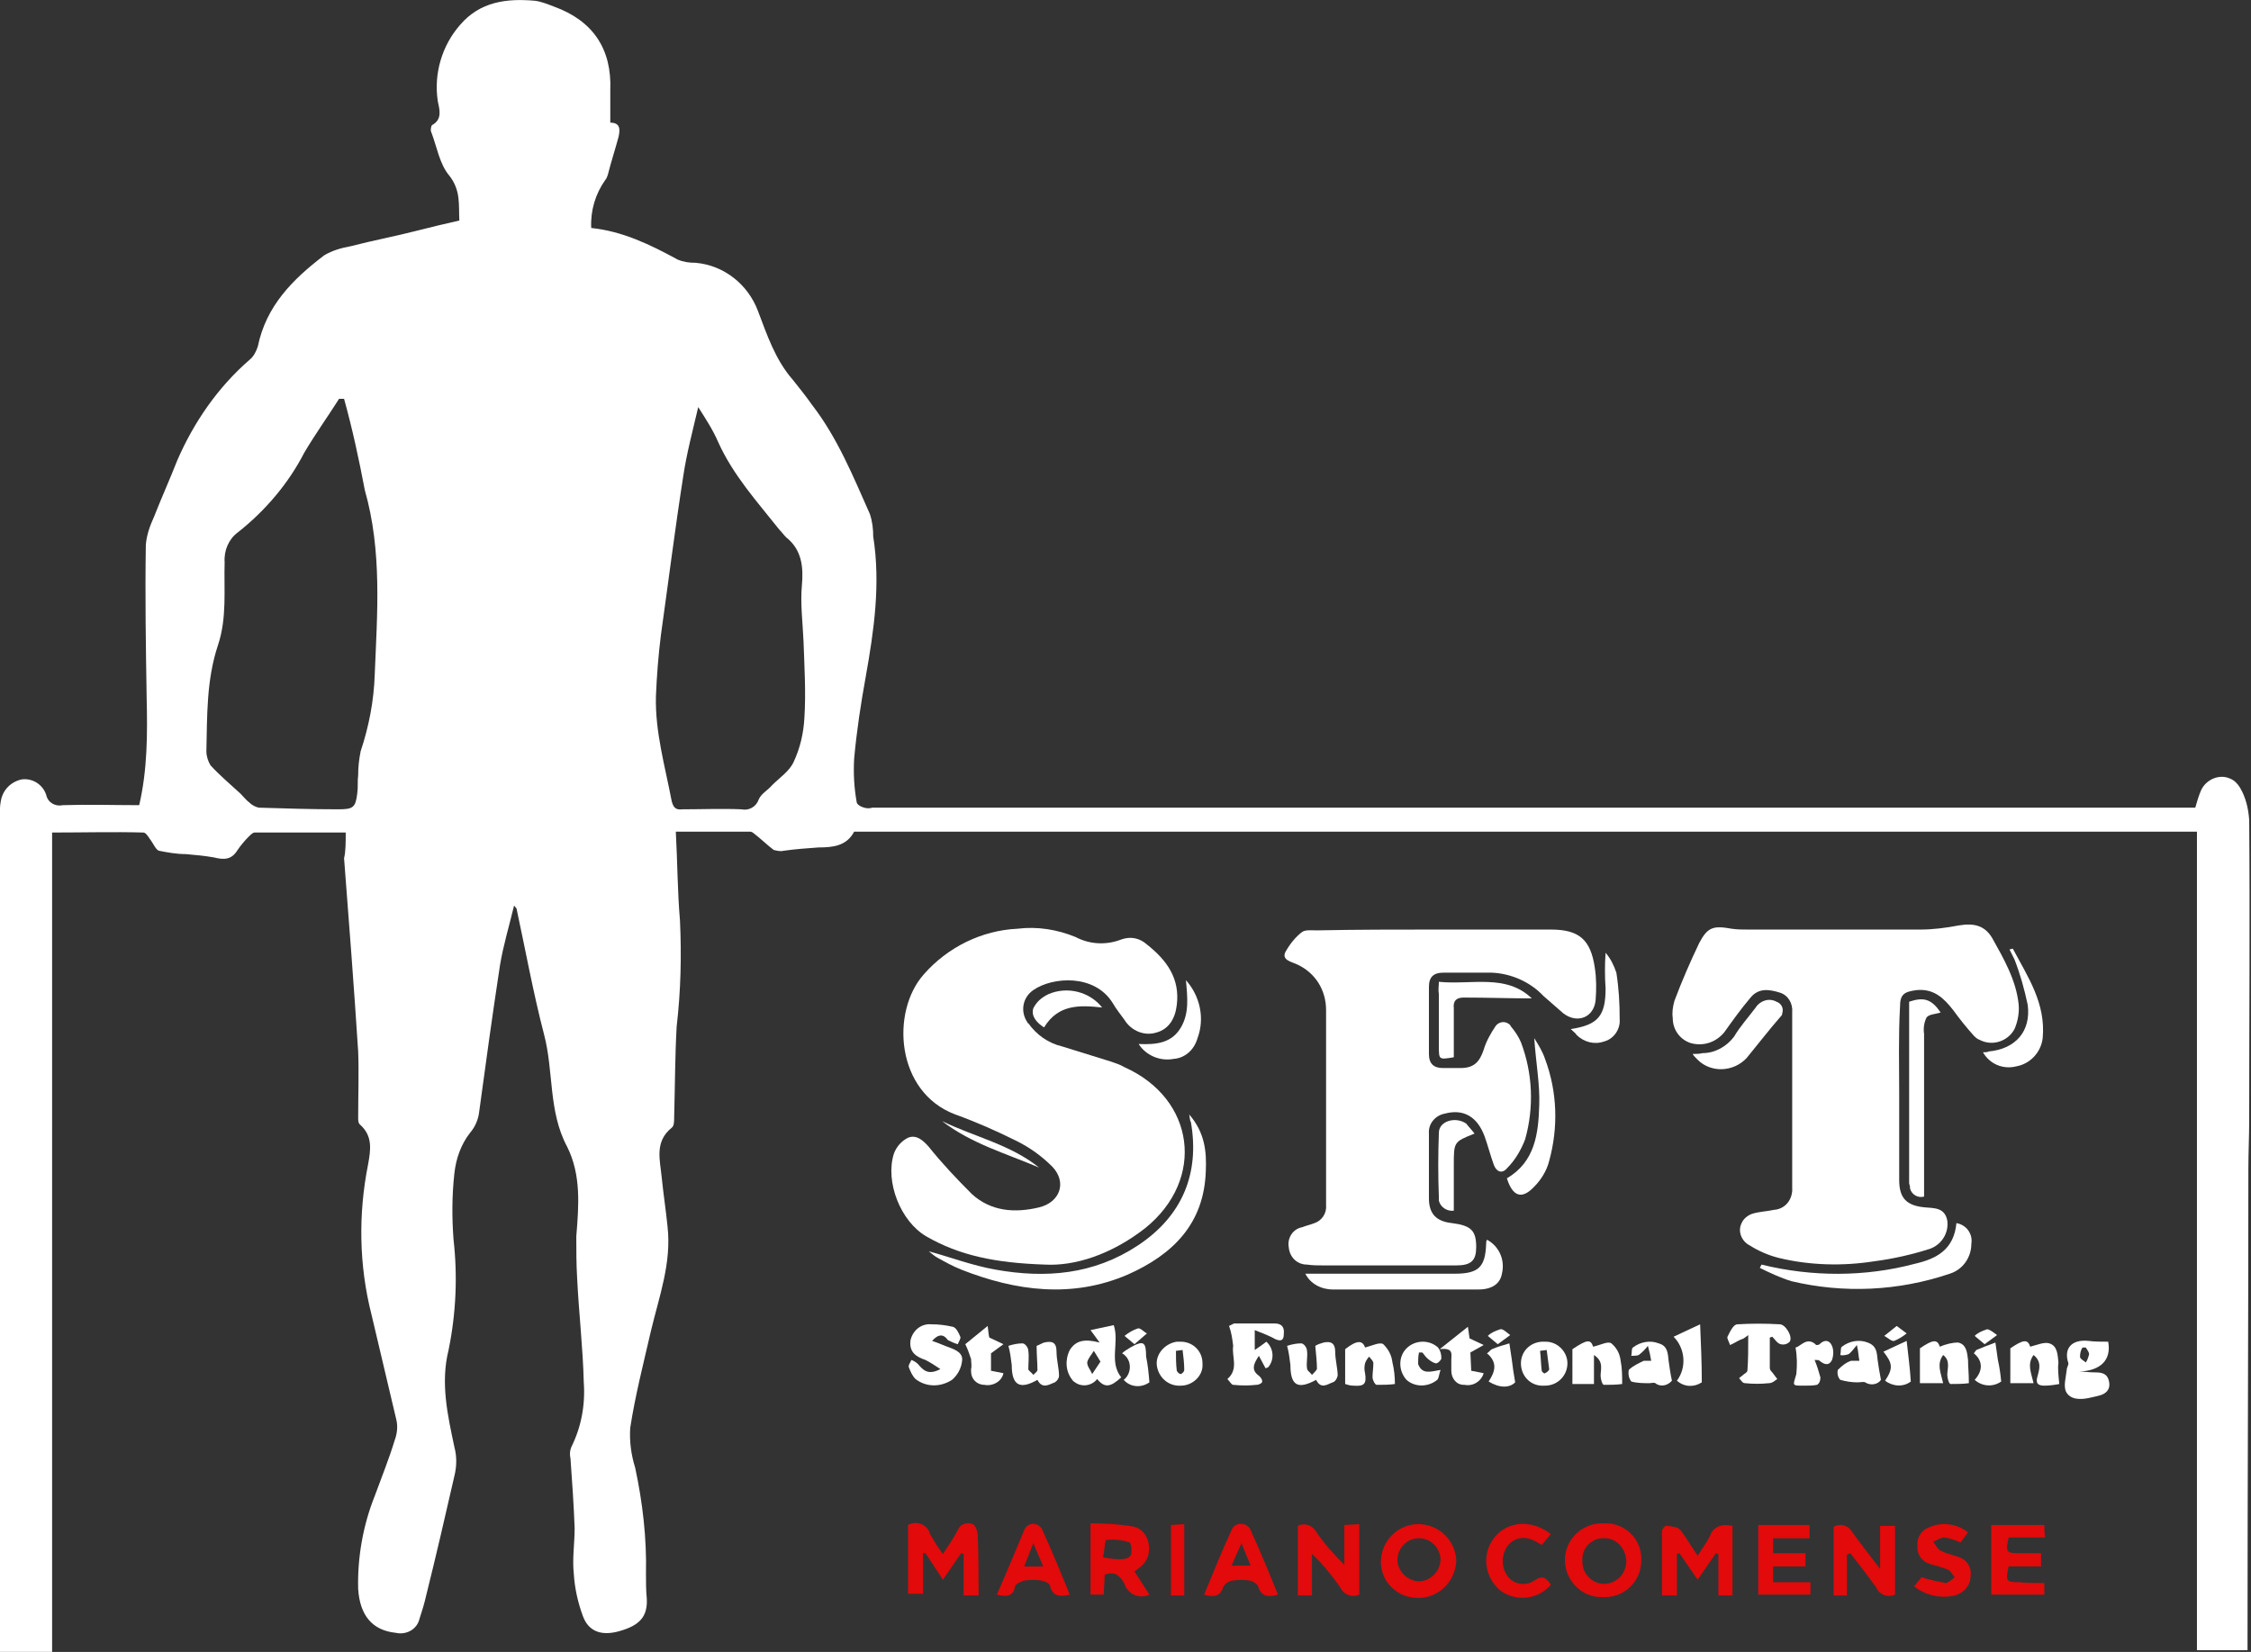 <?xml version="1.0" encoding="utf-8"?>
<!-- Generator: Adobe Illustrator 22.0.0, SVG Export Plug-In . SVG Version: 6.00 Build 0)  -->
<svg version="1.1" id="Livello_1" xmlns="http://www.w3.org/2000/svg" xmlns:xlink="http://www.w3.org/1999/xlink" x="0px" y="0px"
	 width="271.4px" height="199.2px" viewBox="0 0 271.4 199.2" style="enable-background:new 0 0 271.4 199.2;" xml:space="preserve"
	>
<rect x="0" y="0" width="271.4" height="199.2" fill="#333333" stroke="none"/>
<style type="text/css">
	.st0{fill:#FFFFFF;}
	.st1{fill:#E20A0A;}
</style>
<g transform="translate(-2015.317 -565.809)">
	<path class="st0" d="M2057,666.2c-3.6,0-7.3,0-11,0c-0.2,0-0.5,0.3-0.7,0.5c-0.5,0.5-1,1.1-1.4,1.7c-0.7,1.1-1.6,1.1-2.8,0.8
		c-1.1-0.2-2.3-0.3-3.4-0.4c-1.1,0-2.2-0.2-3.2-0.4c-0.4-0.1-0.7-0.9-1.1-1.4c-0.2-0.3-0.5-0.8-0.8-0.8c-3.6-0.1-7.2,0-11,0V765
		h-6.3v-1.4c0-33.2,0-66.4,0-99.5c0-0.5,0-1.1,0.1-1.6c0.2-1.4,1.2-2.4,2.5-2.7c1.3-0.2,2.6,0.6,3,1.9c0.2,0.9,1.1,1.4,2,1.2
		c3.1-0.1,6.1,0,9.2,0c1-4.3,1-8.6,0.9-12.9c-0.1-6.2-0.2-12.3-0.1-18.5c0.1-1.2,0.5-2.3,1-3.4c0.9-2.3,1.9-4.5,2.8-6.8
		c2-4.6,4.9-8.8,8.7-12.1c0.5-0.4,0.8-1,1-1.6c1-4.9,4.2-8.1,8-11c1-0.6,2.1-0.9,3.2-1.1c2.7-0.7,5.4-1.2,8.1-1.9
		c1.6-0.4,3.2-0.8,5-1.2c-0.1-1.9,0.2-3.6-1.2-5.4c-1.2-1.4-1.5-3.5-2.2-5.3c-0.1-0.2,0-0.7,0.1-0.8c1.3-0.7,0.9-1.9,0.7-2.9
		c-0.5-3.3,0.5-6.7,2.7-9.2c2.4-2.8,5.6-3.2,9-2.9c0.8,0.1,1.5,0.4,2.3,0.7c4.7,1.7,7,5.1,6.8,10.1c0,1.3,0,2.6,0,3.9
		c1.2,0,1.2,0.8,1,1.7c-0.4,1.5-0.9,3-1.3,4.6c-0.1,0.2-0.1,0.4-0.3,0.6c-1.2,1.7-1.8,3.7-1.7,5.8c3.8,0.4,7.1,2,10.4,3.8
		c0.7,0.3,1.4,0.4,2.2,0.4c3.4,0.3,6.3,2.6,7.5,5.8c1.1,2.9,2.1,5.9,4.2,8.3c0.8,1,1.6,2,2.3,3c3.1,4,5,8.7,7,13.2
		c0.3,0.9,0.4,1.8,0.4,2.7c0.9,5.7,0.1,11.3-0.9,16.9c-0.6,3.3-1.1,6.6-1.4,9.9c-0.1,1.8,0,3.5,0.3,5.2c0,0.3,0.5,0.6,0.9,0.7
		c0.3,0.1,0.7,0.1,1,0h159.5c0.2-0.7,0.4-1.4,0.7-2.1c0.6-1.3,2.2-2,3.5-1.4c0.5,0.2,0.9,0.6,1.2,1.1c0.7,1.2,1,2.5,1.1,3.9
		c0.1,12.1,0,24.1,0,36.2c0,1.9-0.1,3.9-0.1,5.8c0,18.9-0.1,37.8-0.1,56.7c0,0.4,0,0.9,0,1.4h-6.1v-98.7h-161.9
		c-0.9,1.7-2.5,1.9-4.3,1.9c-1.4,0.1-2.8,0.2-4.2,0.4c-0.4,0.1-0.8,0-1.2-0.1c-0.8-0.6-1.6-1.4-2.4-2c-0.1-0.1-0.3-0.2-0.4-0.2
		c-2.9,0-5.9,0-9,0c0.2,3.7,0.2,7.2,0.5,10.7c0.2,4.3,0.1,8.5-0.4,12.8c-0.2,3.6-0.2,7.3-0.3,10.9c0,0.5,0,1.1-0.3,1.3
		c-2.1,1.7-1.4,3.9-1.2,6c0.2,2,0.5,3.9,0.7,5.9c0.5,4.4-1,8.4-2,12.6c-0.9,3.9-1.9,7.8-2.5,11.7c-0.1,1.6,0.1,3.2,0.6,4.8
		c0.9,4.2,1.4,8.5,1.3,12.8c0,1,0,2,0.1,3c0.1,2.1-0.8,3.2-3.3,3.9c-2.1,0.6-3.7,0.1-4.4-1.8c-0.6-1.6-1-3.4-1.1-5.1
		c-0.2-1.8,0.1-3.7,0.1-5.5c-0.1-2.8-0.3-5.6-0.5-8.4c-0.1-0.5-0.1-0.9,0.1-1.4c1.2-2.4,1.7-5.1,1.5-7.8c-0.1-4.2-0.6-8.4-0.8-12.6
		c-0.1-1.7-0.1-3.3-0.1-5c0.3-3.7,0.6-7.4-1.1-10.8c-2.3-4.3-1.6-9.1-2.8-13.6c-1.3-5-2.2-10-3.3-15.1c0-0.1-0.1-0.1-0.3-0.4
		c-0.6,2.5-1.3,4.8-1.7,7.2c-0.9,5.9-1.7,11.7-2.5,17.6c-0.1,1-0.5,1.9-1.1,2.6c-1.1,1.4-1.7,3.1-1.9,4.9c-0.3,2.7-0.3,5.4-0.1,8
		c0.5,4.4,0.3,8.9-0.6,13.3c-1,4-0.1,7.9,0.7,11.7c0.3,1.1,0.3,2.3,0,3.5c-1.1,4.8-2.2,9.6-3.4,14.4c-0.2,0.9-0.5,1.9-0.8,2.8
		c-0.3,1.3-1.6,2-2.9,1.7c-2.8-0.3-4.3-2.1-4.5-5.3c-0.1-3.8,0.6-7.7,2-11.2c0.8-2.2,1.7-4.4,2.4-6.7c0.3-0.8,0.4-1.7,0.2-2.5
		c-1-4.2-2-8.5-3-12.7c-1.5-5.9-1.6-12.1-0.4-18.1c0.3-1.7,0.6-3.4-1-4.8c-0.2-0.2-0.2-0.5-0.2-0.8c0-2.7,0.1-5.4,0-8
		c-0.5-7.8-1.1-15.5-1.7-23.3C2057,668.5,2057,667.4,2057,666.2z M2056.8,613.9l-0.6,0c-1.4,2.2-2.9,4.3-4.2,6.5
		c-1.9,3.7-4.7,7-8,9.6c-1.1,0.8-1.7,2.2-1.6,3.6c-0.1,3.3,0.3,6.7-0.8,10c-1.4,4.2-1.3,8.5-1.4,12.8c0,0.6,0.2,1.2,0.5,1.7
		c1.1,1.2,2.4,2.3,3.6,3.4c0.4,0.4,0.7,0.8,1.1,1.1c0.3,0.3,0.7,0.5,1.1,0.6c3.2,0.1,6.4,0.2,9.6,0.2c1.8,0,2.1-0.2,2.3-2
		c0.1-0.7,0-1.4,0.1-2.1c0-1,0.1-1.9,0.3-2.9c1-3,1.6-6.1,1.7-9.3c0.3-7.4,0.9-14.8-1.2-22.2
		C2058.6,621.2,2057.8,617.5,2056.8,613.9z M2099.5,614.9c-0.7,3-1.4,5.6-1.8,8.3c-1,6.4-1.8,12.8-2.7,19.2
		c-0.3,2.4-0.5,4.9-0.6,7.4c-0.1,4.3,1.1,8.4,1.9,12.6c0.2,0.8,0.5,1.1,1.3,1c2.4,0,4.8-0.1,7.1,0c0.9,0.2,1.8-0.3,2.1-1.2
		c0.3-0.7,1.1-1.1,1.6-1.7c0.9-0.9,2.1-1.7,2.6-2.8c0.8-1.7,1.2-3.5,1.3-5.3c0.2-3.1,0-6.2-0.1-9.2c-0.1-2.3-0.4-4.6-0.2-6.8
		s0-4.3-1.9-5.8c-0.3-0.3-0.5-0.6-0.8-0.9c-2.7-3.4-5.6-6.6-7.4-10.6C2101.3,617.7,2100.4,616.3,2099.5,614.9L2099.5,614.9z"/>
	<path class="st0" d="M2141.3,718.3c-6-0.2-10.3-1.1-14.3-3.4c-3.1-1.8-5-6.6-3.9-10c0.3-0.8,0.9-1.5,1.7-1.9c1-0.4,1.8,0.3,2.5,1.1
		c1.6,2,3.4,3.9,5.2,5.7c2.3,2.1,5.2,2.3,8.1,1.6c2.5-0.6,3.4-3,1.6-4.9c-1.3-1.3-2.7-2.3-4.3-3.1c-2.4-1.2-4.9-2.3-7.4-3.2
		c-7.2-2.7-7.8-12.4-3.8-16.9c2.9-3.3,7-5.3,11.3-5.5c2.4-0.3,4.8,0.1,7,1c1.7,0.9,3.7,1,5.5,0.3c1.1-0.4,2.2-0.2,3.1,0.6
		c2.4,1.9,4,4.1,3.6,7.3c-0.2,1.7-1,2.9-2.4,3.3c-1.5,0.5-3.1-0.2-3.9-1.5c-0.5-0.7-1-1.3-1.4-2c-2.2-3.6-7.3-3.2-9.6-1.6
		c-1.3,0.9-1.6,2.6-0.7,3.9c0,0,0,0.1,0.1,0.1c1,1.4,2.4,2.4,4.1,2.8c1.9,0.6,3.9,1.2,5.8,1.8c0.6,0.2,1.2,0.4,1.7,0.7
		c8.5,3.8,9.8,13.5,2.5,19.4C2149.3,717.1,2144.9,718.5,2141.3,718.3z"/>
	<path class="st0" d="M2244.3,697.7c0,3.5,0,7,0,10.4c0,2.2,0.9,3.1,3.1,3.3c1.1,0.1,2.4,0,2.7,1.6c0.2,1.5-0.7,2.9-2.1,3.4
		c-2.2,0.7-4.4,1.2-6.7,1.5c-3.8,0.6-7.8,0.5-11.5-0.4c-1.2-0.3-2.4-0.8-3.5-1.5c-1-0.5-1.5-1.7-1-2.7c0.2-0.5,0.7-0.9,1.2-1.1
		c0.9-0.3,1.8-0.3,2.7-0.5c1.4-0.1,2.3-1.3,2.2-2.7c0-7,0-14.1,0-21.1c0.1-1.1-0.5-2.1-1.5-2.4c-1.3-0.4-2.6-0.6-3.6,0.7
		c-1.1,1.3-2.1,2.7-3.1,4.1c-1,1.2-2.5,1.7-4,1.3c-1.3-0.4-2.2-1.6-2.2-3c-0.1-0.7,0-1.4,0.2-2.1c0.9-2.4,1.9-4.7,3-7
		c1-1.9,1.7-2.1,3.9-1.7c0.7,0.1,1.3,0.1,2,0.1c6.9,0,13.8,0,20.7,0c1.6,0,3.1-0.2,4.7-0.5c1.8-0.3,3.1,0,4,1.5
		c1.4,2.5,2.9,5.1,3.2,8c0.1,1-0.1,2.1-0.5,3c-0.8,1.5-2.7,2.1-4.2,1.3c-0.3-0.1-0.5-0.3-0.7-0.5c-0.9-1-1.7-2-2.5-3.1
		c-1.1-1.4-2.3-2.6-4.4-2.4c-1.5,0.2-2,0.5-2,2C2244.2,690.8,2244.3,694.2,2244.3,697.7z"/>
	<path class="st0" d="M2188.3,677.9c4.7,0,9.3,0,14,0c3.4,0,4.8,1.2,5.3,4.6c0.2,1.3,0.2,2.6,0.1,3.9c-0.2,2.1-2.2,2.9-3.9,1.6
		c-0.8-0.7-1.6-1.4-2.4-2.1c-1.6-1.7-3.9-2.7-6.2-2.8c-2,0-4,0-5.9,0c-1.1,0-1.7,0.5-1.7,1.7c0,2.7,0,5.4,0,8.1
		c0,1.2,0.6,1.7,1.7,1.7c0.7,0,1.4,0,2.1,0c1.6,0,2.3-0.7,2.8-2.2c0.3-1,0.8-1.9,1.4-2.8c0.3-0.5,1-0.7,1.5-0.4
		c0.2,0.1,0.3,0.2,0.4,0.4c0.5,0.6,0.9,1.2,1.2,1.9c1.4,3.7,1.6,7.8,0.5,11.7c-0.5,1.3-1.2,2.5-2.2,3.5c-0.6,0.7-1.3,0.4-1.6-0.5
		c-0.4-1.1-0.7-2.3-1.1-3.4c-0.9-2.4-2.6-3.3-4.8-2.7c-1.1,0.2-2,1.2-1.9,2.4c0,2.6,0,5.2,0,7.8c0,1.9,0.9,2.8,2.8,3
		c2.3,0.3,2.9,0.9,2.9,2.9c0,1.6-0.6,2.2-2.4,2.2c-5.3,0-10.7,0-16,0c-0.7,0-1.3,0-2-0.1c-1.2,0-2.1-0.9-2.2-2.1
		c-0.2-1.1,0.5-2.2,1.6-2.4c0.5-0.2,1-0.3,1.5-0.5c0.9-0.3,1.5-1.2,1.4-2.2c0-7.8,0-15.7,0-23.5c0-2.4-1.3-4.5-3.5-5.5
		c-0.6-0.3-1.9-0.5-1.4-1.5c0.5-0.9,1.2-1.8,2-2.4c0.4-0.3,1.2-0.2,1.8-0.2C2178.9,677.9,2183.6,677.9,2188.3,677.9z"/>
	<path class="st0" d="M2158.7,700.2c1.9,2.2,2.1,4.5,2,6.8c-0.2,6.4-4,10.1-9.4,12.5c-6.7,2.9-13.5,2-20.1-0.6
		c-1-0.4-1.9-0.9-2.8-1.4c-0.4-0.2-0.7-0.5-1.1-0.8c2.6,0.7,5.2,1.7,8,2.2c6.1,1.1,11.9,0.6,17.2-2.9s7.5-8.6,6.4-14.9
		C2158.8,701,2158.8,700.8,2158.7,700.2z"/>
	<path class="st0" d="M2227.7,718.3c6.1,1.5,12.5,1.5,18.5-0.1c2.6-0.6,4.7-1.7,5-4.9c1.2,0.2,2,1.3,1.8,2.5c0,1.6-1,3.1-2.6,3.6
		c-6.2,2.1-12.8,2.4-19.1,0.9c-1.3-0.4-2.6-1-3.8-1.6L2227.7,718.3z"/>
	<path class="st0" d="M2172.7,719.4h5.1c4.3,0,8.6,0,12.9,0c2.9,0,3.7-0.8,3.8-3.6c0-0.2,0-0.3,0.1-0.5c1.5,0.8,2.2,2.5,1.8,4.1
		c-0.2,1.2-1.2,1.9-2.8,1.9c-5.9,0-11.7,0-17.6,0C2174.6,721.3,2173.3,720.6,2172.7,719.4z"/>
	<path class="st1" d="M2224.2,749.8v8.4h-1.7v-5l-0.3-0.1l-2.2,3.2l-2.2-3.2l-0.3,0.1v5h-1.8c0-2.6,0-5.2,0-7.8
		c0-0.2,0.4-0.7,0.6-0.6c0.6,0.1,1.3,0.1,1.6,0.5c0.8,1,1.4,2.1,2.1,3.1c0.5-0.8,1.1-1.6,1.5-2.4c0.3-1,1.4-1.5,2.5-1.2
		C2224.1,749.7,2224.2,749.8,2224.2,749.8z"/>
	<path class="st1" d="M2133.3,758.2h-1.8v-5l-0.3-0.1l-2.2,3.2l-2.1-3.2l-0.3,0v4.9h-1.8v-8.3c0.9-0.5,2-0.2,2.5,0.7
		c0.1,0.1,0.1,0.2,0.1,0.3c0.5,0.9,1,1.7,1.6,2.5c0.7-1.1,1.3-1.9,1.8-2.9c0.3-0.7,1.1-1,1.8-0.7c0,0,0,0,0,0
		c0.3,0.1,0.6,0.9,0.6,1.3C2133.3,753.4,2133.3,755.8,2133.3,758.2z"/>
	<path class="st0" d="M2247.3,710.1c-0.7,0.2-1.5-0.2-1.7-1c0-0.1,0-0.1,0-0.2c0-0.1-0.1-0.3-0.1-0.4c0-7.3,0-14.6,0-21.9
		c1.8-0.6,2.7-0.3,3.8,1.3c-0.6,0.2-1.4,0.2-1.7,0.6c-0.3,0.6-0.4,1.3-0.3,2c0,6,0,12,0,18L2247.3,710.1z"/>
	<path class="st1" d="M2173.5,758.2h-1.7v-8.4c0.8-0.4,1.7-0.1,2.2,0.7c1,1.5,2.2,2.8,3.4,4v-4.8l1.8-0.1v8.5
		c-0.9,0.4-1.9,0-2.3-0.9c-1-1.4-2.1-2.8-3.4-4L2173.5,758.2z"/>
	<path class="st1" d="M2238,753.3v4.9h-1.6v-8.3c0.8-0.4,1.7-0.2,2.2,0.6c0,0,0,0,0,0c1,1.4,2.1,2.8,3.4,4.5v-5.2h1.8v8.3
		c-0.9,0.4-1.9,0-2.3-0.9c-1-1.4-2-2.7-3.1-4.1L2238,753.3z"/>
	<path class="st1" d="M2181.8,754c0.1-2.5,2.2-4.5,4.7-4.4c2.4,0.1,4.3,2,4.4,4.4c-0.1,2.5-2.1,4.5-4.6,4.5c-2.5,0-4.5-1.9-4.5-4.4
		C2181.8,754,2181.8,754,2181.8,754z M2183.8,754c0.1,1.4,1.3,2.5,2.7,2.5c1.4-0.1,2.5-1.3,2.5-2.7c-0.1-1.4-1.2-2.5-2.6-2.5
		c-1.4,0-2.5,1.1-2.6,2.5C2183.8,753.8,2183.8,753.9,2183.8,754L2183.8,754z"/>
	<path class="st1" d="M2148.5,755.7c0,0.8-0.1,1.6-0.1,2.4h-1.6v-8.6c1.7,0,3.5,0.1,5.2,0.4c1.9,0.4,2.5,3.2,1.1,4.6
		c-0.3,0.3-0.6,0.5-1,0.8l1.8,2.8c-1.1,0.5-2.3,0.1-2.9-1c0-0.1-0.1-0.2-0.1-0.3C2150.4,755.9,2149.8,755.2,2148.5,755.7z
		 M2148.3,753.6c2.1,0.4,3.2,0.3,3.4-0.4c0.1-0.4,0-1.3-0.2-1.4c-0.9-0.3-1.8-0.4-2.8-0.3C2148.5,751.6,2148.5,752.8,2148.3,753.6z"
		/>
	<path class="st1" d="M2213.2,754c0,2.4-1.9,4.4-4.4,4.4c-0.1,0-0.1,0-0.2,0c-2.5,0.1-4.5-1.9-4.6-4.3c-0.1-2.5,1.9-4.5,4.3-4.6
		c0.1,0,0.2,0,0.4,0c2.4-0.1,4.4,1.7,4.5,4.1C2213.2,753.8,2213.2,753.9,2213.2,754z M2208.8,751.3c-1.5-0.1-2.7,1.1-2.7,2.5
		c0,0,0,0,0,0.1c-0.1,1.5,1,2.8,2.5,2.9c0,0,0.1,0,0.1,0c1.5,0,2.7-1.2,2.7-2.8C2211.3,752.5,2210.2,751.3,2208.8,751.3
		L2208.8,751.3z"/>
	<path class="st1" d="M2261.8,756.7v1.4h-6.4v-8.4h6.4c0,0.5,0,0.9,0.1,1.5h-4.4c-0.4,1.8-0.3,1.9,1.3,1.9c0.8,0,1.7,0,2.6,0v1.6
		h-3.9c-0.4,1.8-0.3,1.9,1.3,1.9C2259.6,756.7,2260.6,756.7,2261.8,756.7z"/>
	<path class="st1" d="M2227.3,749.7h6.2v1.6h-4.4v1.8h3.9v1.6h-3.9v1.9h4.5v1.5h-6.3L2227.3,749.7z"/>
	<path class="st0" d="M2200.3,691c0.5,0.8,1,1.6,1.3,2.5c1.5,4,1.6,8.3,0.5,12.3c-0.3,1.2-1,2.3-1.8,3.1c-1.5,1.6-2.6,1.2-3.3-1
		c3.4-2,3.8-5.4,3.9-8.8C2201,696.6,2200.5,694,2200.3,691z"/>
	<path class="st1" d="M2169.4,758.1c-1.1,0.3-2,0.3-2.4-1c-0.1-0.3-0.6-0.6-1-0.7c-0.7-0.1-1.4-0.1-2.1,0c-0.5,0.1-0.9,0.4-1.1,0.8
		c-0.4,1.2-1.2,1.2-2.3,0.9c1.1-2.7,2.2-5.4,3.4-8c0.4-0.6,1.2-0.7,1.8-0.3c0.1,0.1,0.2,0.2,0.3,0.3
		C2167.2,752.7,2168.3,755.4,2169.4,758.1z M2163.8,754.6h2.3l-1.1-2.7L2163.8,754.6z"/>
	<path class="st1" d="M2135.5,758.1c1.2-2.7,2.3-5.4,3.4-8c0.4-0.6,1.2-0.7,1.7-0.3c0.1,0.1,0.2,0.2,0.3,0.3c1.2,2.6,2.3,5.3,3.4,8
		c-1.2,0.3-2.1,0.2-2.4-1.1c-0.1-0.3-0.6-0.5-1-0.6c-0.7-0.1-1.4-0.1-2.1,0c-0.4,0.1-1,0.4-1.1,0.7
		C2137.5,758.3,2136.7,758.4,2135.5,758.1z M2138.8,754.7h2.3l-1.2-2.8L2138.8,754.7z"/>
	<path class="st1" d="M2252.6,750.6l-0.9,1.2c-0.7-0.3-1.3-0.5-2-0.6c-0.4,0-0.9,0.4-1.3,0.5c0.3,0.4,0.5,0.9,0.9,1.1
		c0.6,0.3,1.3,0.5,2,0.7c1.1,0.3,1.8,1.3,1.6,2.4c0,1.1-0.8,2-1.9,2.3c-1.7,0.4-3.5,0-4.9-1.1l0.9-1.1c0.9,0.3,1.9,0.5,2.9,0.7
		c0.3,0,0.7-0.4,1.1-0.7c-0.3-0.3-0.5-0.8-0.8-0.9c-0.7-0.3-1.5-0.5-2.2-0.7c-1-0.3-1.6-1.2-1.5-2.2c-0.1-1.1,0.6-2,1.6-2.3
		C2249.6,749.3,2251.4,749.6,2252.6,750.6z"/>
	<path class="st0" d="M2127.7,727.5c0.9,0.3,1.5,0.6,2.1,0.8c0.8,0.3,1.7,0.7,1.5,1.7c-0.1,0.8-0.5,1.6-1.2,2.2
		c-1.4,0.9-3.1,0.9-4.4-0.1c-0.4-0.4-0.6-0.9-0.8-1.4c-0.1-0.3,0.2-0.6,0.3-0.9c0.3,0.1,0.6,0.3,0.8,0.5c0.6,0.7,1.2,1.4,2.7,0.6
		c-0.6-0.4-1.2-0.8-1.8-1.1c-1.2-0.4-2-1-1.8-2.4c0.3-1.2,1.3-2,2.5-1.9c0.9,0,1.7,0.1,2.6,0.3c0.4,0.1,0.7,0.7,0.9,1.2
		c0.1,0.2-0.2,0.6-0.3,0.9c-0.4-0.1-0.8-0.3-1.2-0.5C2129.1,726.7,2128.5,726.6,2127.7,727.5z"/>
	<path class="st1" d="M2202.3,750.8l-1.1,1.3c-0.4-0.2-0.6-0.4-0.9-0.5c-1.1-0.6-2.4-0.4-3.2,0.6c-0.8,1.1-0.8,2.6,0,3.7
		c0.8,1,2.2,1.2,3.2,0.5c1-0.7,1.5-0.3,2,0.5c-1.5,1.8-4.2,2.1-6.1,0.7c-1.9-1.6-2.3-4.4-0.7-6.4
		C2197.1,749.2,2200,749,2202.3,750.8z"/>
	<path class="st0" d="M2188.8,684.2c3.9,0.4,8.1-1,11.2,2c-2.7,0-5.4-0.1-8.2-0.1c-0.9,0-1.3,0.4-1.2,1.3c0,2,0,3.9,0,5.9
		c-1.8,0.3-1.8,0.3-1.8-1.3c0-2.1,0-4.2,0-6.3C2188.7,685.1,2188.8,684.7,2188.8,684.2z"/>
	<path class="st0" d="M2219.4,692.9c0.4,0,0.8,0,1.2-0.1c1.5,0,2.9-0.8,3.8-2c0.7-1.2,1.7-2.3,2.6-3.5c0.5-0.8,1.6-1.2,2.5-0.7
		c0.6,0.2,0.9,0.8,0.7,1.4c0,0.2-0.1,0.3-0.2,0.4c-1.4,1.6-2.7,3.3-4.1,5c-1.6,1.7-4.3,1.8-5.9,0.2
		C2219.7,693.3,2219.5,693.1,2219.4,692.9z"/>
	<path class="st0" d="M2226.1,726.8c-0.5,0.4-0.7,0.5-0.8,0.5c-0.5,0.2-0.9,0.5-1.4,0.7c-0.1-0.4-0.4-0.8-0.3-1
		c0.3-0.6,0.7-1.5,1.2-1.5c1.7-0.1,3.4-0.1,5.1,0c0.7,0,1.6,1.5,1.2,2.1c-0.3,0.3-0.7,0.4-1.1,0.3c-0.4-0.1-0.7-0.6-1-0.9l-0.3,0.1
		c0,1.2,0,2.5,0,3.7c0,0.2,0.2,0.4,0.3,0.5c0.2,0.3,0.4,0.5,0.6,0.8c-0.3,0.2-0.6,0.5-1,0.5c-1,0.1-1.9,0.1-2.9,0
		c-0.3,0-0.5-0.4-0.7-0.6c0.2-0.2,0.4-0.3,0.6-0.5c0.2-0.1,0.4-0.3,0.4-0.4C2226.1,729.8,2226.1,728.4,2226.1,726.8z"/>
	<path class="st0" d="M2167.9,730.8l-0.8-1.5c-0.6,0.9-1,1.7,0,2.4c0.2,0.2,0.4,0.4,0.4,0.7c0,0.2-0.4,0.4-0.7,0.4
		c-0.9,0.1-1.8,0.1-2.8,0c-0.2,0-0.4-0.4-0.7-0.7c1.4-1.2,0.5-2.7,0.7-4c-0.1-0.8-0.2-1.6-0.5-2.4c0.2-0.1,0.4-0.2,0.6-0.3
		c1.6,0,3.2,0,4.9,0c0.9,0,1.2,0.5,1.1,1.3c0,0.7-0.3,0.9-1,0.6c-0.7-0.4-1.5-0.7-2.5-1.1v2.4c0.6-0.4,1-0.7,1.4-1
		c0.9,0.8,1,2.2,0.2,3.1C2168.1,730.7,2168,730.8,2167.9,730.8z"/>
	<path class="st0" d="M2149.6,725.6c0.7,2.1-0.6,4.4,0.9,6.3c-1.3,1.2-2,1.3-2.9,0.2c-0.7,0.9-2,1-2.8,0.3c-0.1,0-0.1-0.1-0.2-0.2
		c-0.8-1-0.9-2.4-0.3-3.6c0.7-1.1,1.7-1.4,3.6-0.9l-1.1-1.5L2149.6,725.6z M2148,730l-0.8-1.3c-0.3,0.5-0.7,0.9-0.8,1.4
		c0,0.5,0.4,0.9,0.6,1.4L2148,730z"/>
	<path class="st0" d="M2258,680.2c1.8,3.4,4,6.6,3.6,10.8c-0.2,1.7-1.5,3.1-3.2,3.4c-1.6,0.4-3.2-0.3-4-1.7c0.3,0,0.5,0,0.7-0.1
		c3.2-0.3,5.1-2.4,4.7-5.6c-0.4-1.9-0.9-3.7-1.6-5.5c-0.2-0.4-0.4-0.8-0.6-1.2L2258,680.2z"/>
	<path class="st0" d="M2269.5,727.6c0.4,2.2-0.9,3.5-3.5,3.6c0.6,0,1.2,0.1,1.9,0.1c0.8,0,1.5,0.1,1.7,1.1c0.2,1-0.4,1.5-1.2,1.7
		c-0.4,0.1-0.8,0.2-1.3,0.3c-1,0.2-2.2,0.2-2.7-0.8c-0.3-0.7,0-1.7,0.1-2.6c0-0.3,0.2-0.5,0.2-0.8c-0.6-1.8,0.4-2.9,2.4-2.7
		C2267.8,727.6,2268.7,727.6,2269.5,727.6z M2266.8,728.3l-0.4,0c-0.2,0.3-0.3,0.7-0.3,1.1c0,0.3,0.5,0.5,0.7,0.7
		c0.2-0.3,0.3-0.6,0.4-1C2267.2,728.9,2267,728.6,2266.8,728.3L2266.8,728.3z"/>
	<path class="st0" d="M2183.5,732.7c-0.7,0.1-1.4,0.1-2.2,0.1c-0.2,0-0.5-0.6-0.5-0.9c0-0.6,0.1-1.1,0.1-1.7c0-0.3-0.3-0.5-0.5-0.8
		c-0.2,0.2-0.4,0.5-0.5,0.8c-0.1,0.4-0.1,0.8,0,1.2c0.2,1.3-0.1,1.6-1.4,1.5c-0.4,0-0.7-0.1-1-0.2v-4.2c1.4-1.1,2.1-1.1,2.4-0.2
		c0.8-0.2,1.8-0.7,2.2-0.4c0.6,0.6,1,1.3,1.1,2.2C2183.4,730.9,2183.5,731.8,2183.5,732.7z"/>
	<path class="st0" d="M2207.4,728.2c0.9-0.2,1.8-0.7,2.2-0.4c0.6,0.5,1,1.2,1.1,2c0.2,1,0.2,1.9,0.2,2.9c-0.7,0.1-1.5,0.1-2.2,0.1
		c-0.2,0-0.4-0.7-0.4-1.1c0-0.8,0.4-1.7-0.8-2.5v3.5h-2.6v-4.2C2206.7,727.3,2207.1,727.3,2207.4,728.2z"/>
	<path class="st0" d="M2263.6,732.7c-0.5,0.1-1.2,0.2-1.8,0.2c-0.8,0-1.1-0.3-0.8-1.2c0.2-0.8,0.5-1.7-0.5-2.5
		c-0.8,1.1-0.3,2.1,0,3.4h-2.8v-4.2c1.6-1.1,2.1-1.1,2.4-0.2c0.8-0.2,1.7-0.6,2.3-0.4c1,0.3,1,1.4,1.1,2.3
		C2263.4,730.9,2263.5,731.6,2263.6,732.7z"/>
	<path class="st0" d="M2249.2,728.2c0.7-0.3,1.5-0.5,2.2-0.5c1,0.2,1.1,1.2,1.2,2.1c0,0.8,0.1,1.6,0.1,2.8c-0.7,0.1-1.5,0.1-2.2,0.1
		c-0.2,0-0.4-0.7-0.4-1.1c0-0.8,0.4-1.7-0.5-2.4c-0.8,1.1-0.3,2.1,0,3.4h-2.8v-4.2C2248.4,727.3,2248.9,727.3,2249.2,728.2z"/>
	<path class="st0" d="M2204.7,689.9c3.3-0.5,4.2-1.6,4.2-4.9c-0.1-1.4-0.1-2.9,0-4.3c0.6,0.7,1,1.5,1.3,2.4c0.3,1.9,0.4,3.7,0.4,5.6
		c0.1,1.2-0.7,2.4-1.9,2.7c-1.1,0.4-2.4,0.1-3.3-0.8C2205.3,690.4,2205,690.2,2204.7,689.9z"/>
	<path class="st0" d="M2193.1,702.5c-2.5,1-2.5,1-2.5,3.8v5.5c-0.8,0.1-1.6-0.4-1.8-1.2c0-0.1,0-0.3,0-0.4c-0.1-2.6-0.1-5.2,0-7.8
		c0-1.4,2-2,3.3-1.1C2192.4,701.7,2192.8,702.1,2193.1,702.5z"/>
	<path class="st0" d="M2158.3,684c1.7,1.9,2.3,4.6,1.4,7c-0.4,1.4-1.5,2.4-2.9,2.5c-1.6,0.3-3.3-0.4-4.2-1.8c2.1,0.1,4-0.1,5.1-2
		C2158.7,688,2158.5,686.1,2158.3,684z"/>
	<path class="st0" d="M2174,732.2c-2.2,1.2-3.1,0.7-3.1-1.8c-0.1-0.8-0.2-1.6-0.4-2.3c0.6-0.2,1.2-0.3,1.7-0.3
		c0.3,0,0.7,0.5,0.7,0.9c0.1,0.7-0.1,1.4,0,2.1c0,0.3,0.4,0.5,0.6,0.8c0.2-0.2,0.5-0.5,0.6-0.7c0-0.8-0.1-1.7-0.2-2.8
		c0.3-0.2,0.7-0.3,1-0.4c0.9-0.2,1.4,0.1,1.4,1.1c0,1,0.3,2,0.3,2.9c-0.1,0.4-0.3,0.7-0.6,0.8C2175.4,732.7,2174.6,733.4,2174,732.2
		z"/>
	<path class="st0" d="M2140.4,732.2c-2.1,1.2-3.1,0.7-3.1-1.8c-0.1-0.8-0.2-1.6-0.4-2.3c0.6-0.2,1.2-0.3,1.7-0.3
		c0.3,0,0.7,0.5,0.7,0.9c0.1,0.7,0,1.5,0,2.2c0,0.2,0.4,0.4,0.6,0.7c0.2-0.2,0.5-0.4,0.5-0.6c0-0.9-0.1-1.8-0.1-2.9
		c0.3-0.1,0.6-0.3,0.9-0.4c0.9-0.2,1.5-0.1,1.5,1.1c0,1,0.3,2,0.3,2.9c0,0.3-0.2,0.6-0.5,0.8C2141.9,732.7,2141,733.4,2140.4,732.2z
		"/>
	<path class="st0" d="M2201.5,732.9c-1.5,0.1-2.7-1-2.8-2.5c-0.1-1.5,1-2.7,2.5-2.8c0.2,0,0.4,0,0.5,0c1.4,0,2.6,1.2,2.6,2.6
		c0,1.5-1.2,2.7-2.7,2.7C2201.6,732.9,2201.6,732.9,2201.5,732.9z M2201.8,728.6l-0.8,0.1c0.1,0.8,0.1,1.6,0.2,2.4
		c0,0.1,0.3,0.4,0.4,0.3c0.2-0.1,0.5-0.3,0.5-0.5C2202,730.2,2201.9,729.4,2201.8,728.6L2201.8,728.6z"/>
	<path class="st0" d="M2157.7,732.9c-1.5,0.1-2.7-1-2.9-2.4s1-2.7,2.4-2.9c0.2,0,0.4,0,0.5,0c1.4,0,2.6,1.1,2.6,2.6c0,0,0,0.1,0,0.1
		C2160.4,731.7,2159.1,732.9,2157.7,732.9C2157.7,732.9,2157.7,732.9,2157.7,732.9z M2157.9,728.6l-0.8,0.1c0,0.8,0,1.6,0.1,2.4
		c0.1,0.2,0.3,0.4,0.5,0.4c0.2-0.1,0.4-0.3,0.4-0.5C2158.1,730.2,2158,729.4,2157.9,728.6L2157.9,728.6z"/>
	<path class="st0" d="M2239.5,729.9c-0.1-0.5-0.1-1-0.3-1.9c-0.5,0.6-0.7,0.9-1,1.1c-0.3,0.1-0.7,0.2-1,0.1c0.1-0.4,0-0.9,0.2-1
		c0.9-0.7,2.1-0.9,3.1-0.5c1.1,0.4,1.1,1.2,1.2,2.1c0.1,0.7,0.2,1.4,0.4,2.4c-0.4,0.6-1.3,0.7-1.9,0.3c-0.2-0.1-0.6,0-0.9,0
		c-0.7,0-1.4-0.1-2.1-0.3c-0.3-0.3-0.4-0.8-0.3-1.2c0.5-0.5,1-0.9,1.6-1.1C2238.7,729.9,2239.1,729.9,2239.5,729.9z"/>
	<path class="st0" d="M2214.4,729.9c-0.1-0.6-0.2-1.1-0.4-1.8c-0.3,0.4-0.7,0.8-1.1,1.1c-0.2,0.1-0.6,0.1-0.9,0.1
		c0.1-0.4,0-0.9,0.2-1c0.9-0.7,2.1-0.9,3.1-0.5c1.1,0.3,1.1,1.2,1.2,2.1c0.1,0.7,0.2,1.5,0.4,2.4c-0.5,0.6-1.4,0.8-2,0.3
		c-0.2-0.1-0.5,0-0.7,0c-0.7,0-1.5,0-2.2-0.2c-0.3-0.4-0.4-0.9-0.3-1.4c0.5-0.5,1.2-0.8,1.8-1.1
		C2213.8,729.9,2214.1,729.9,2214.4,729.9z"/>
	<path class="st0" d="M2234.1,729.8c0.3,0.7,0.5,1.4,0.7,2.1c0,0.4-0.1,0.7-0.4,0.9c-0.5,0.1-1,0.1-1.6,0.1c-1.5,0-1.3,0-0.9-1.4
		c0.1-1.1,0.1-2.1-0.1-3.2c0.6-0.1,1.4-1.4,2.5-0.3c0.1,0,0.3,0,0.4-0.1c0.6-0.6,1.2-0.5,1.5,0.2c0.2,0.5,0.2,1.1,0,1.7
		c-0.4,0.8-1,0.5-1.5,0.1C2234.6,729.8,2234.5,729.8,2234.1,729.8z"/>
	<path class="st0" d="M2134.8,729v2.1l1.5,0.3c-0.2,1-1.3,1.6-2.3,1.4c0,0,0,0,0,0c-0.9,0-1.6-0.7-1.6-1.6c0-0.1,0-0.2,0-0.3
		c0.1-0.4,0-0.8,0-1.2c-0.2-0.6-0.4-1.2-0.7-1.8l2.7-2.2c0.1,0.7,0.1,1.1,0.2,1.4l1.7,0.8L2134.8,729z"/>
	<path class="st0" d="M2192.7,731.1l1.5,0.3c-0.3,1-1.3,1.6-2.3,1.4c0,0-0.1,0-0.1,0c-0.9,0-1.5-0.8-1.5-1.7c0-0.1,0-0.1,0-0.2
		c0-0.4,0-0.7,0-1.1c0-0.7,0.3-1.5-1.4-1.3l3.4-2.7l0.2,1.4l1.7,0.8l-1.6,0.9L2192.7,731.1z"/>
	<path class="st0" d="M2189,731c-0.2,0.6-0.2,1-0.4,1.2c-1.1,0.9-2.7,0.9-3.7,0c-1-1.1-1-2.8,0-3.8c1-1,2.7-1.1,3.8-0.1
		c0.3,0.4,0.4,0.8,0.4,1.3c0,0.2-0.5,0.7-0.7,0.6c-0.4-0.1-0.8-0.4-1.1-0.7c-0.2-0.2-0.3-0.4-0.5-0.6h-0.4c-0.1,0.5-0.1,0.9-0.1,1.4
		C2186.8,731.6,2187.8,731.2,2189,731z"/>
	<path class="st0" d="M2148.2,687.3c-2.7-0.3-5.3-0.4-7,2.4c-0.8-0.5-1.6-1.3-1.3-2.3c0.4-0.8,1-1.3,1.8-1.7
		C2144,684.7,2146.7,685.4,2148.2,687.3z"/>
	<path class="st0" d="M2217.1,727l3.2-1.5c0.1,2.5,0.2,4.6,0.2,7c-0.9,0.6-2.1,0.6-3-0.2C2218.7,730.7,2218.5,728.4,2217.1,727z"/>
	<path class="st1" d="M2158.1,758.2h-1.6v-8.5l1.6-0.1V758.2z"/>
	<path class="st0" d="M2256.6,732.4c-1,0.7-2.3,0.6-3.2-0.2c1.1-1.2,0.9-2.4-0.1-3.2c0.1-0.1,0.2-0.3,0.3-0.4
		c0.7-0.3,1.5-0.6,2.3-0.9c0.1,0.7,0.2,1.4,0.3,2.1C2256.4,730.7,2256.5,731.4,2256.6,732.4z"/>
	<path class="st0" d="M2242.4,728.8l2.8-1.3c0.2,1.8,0.4,3.3,0.5,4.9c-0.9,0.7-2.2,0.6-3.1-0.1
		C2243.6,730.8,2243.5,730.2,2242.4,728.8z"/>
	<path class="st0" d="M2194.6,729c0.3-0.2,0.4-0.4,0.6-0.5c0.7-0.3,1.4-0.5,2.1-0.7c0.1,0.7,0.2,1.3,0.3,2c0.1,0.8,0.2,1.6,0.4,2.7
		c-0.7,0.7-1.9,0.7-3.2-0.1C2195.6,731.2,2195.9,730.1,2194.6,729z"/>
	<path class="st0" d="M2153.9,732.5c-1,0.7-2.3,0.6-3.1-0.3c0.9-0.7,1-2.1,0.2-2.9c-0.1-0.1-0.2-0.2-0.4-0.3c0.3-0.3,0.7-0.5,1-0.7
		c1.6-0.9,1.9-0.7,1.9,1.1C2153.7,730.3,2153.8,731.3,2153.9,732.5z"/>
	<path class="st0" d="M2128.9,701c3.9,1.9,8.2,2.8,11.7,5.6C2136.6,704.9,2132.4,703.7,2128.9,701z"/>
	<path class="st0" d="M2152.1,727.9l-1.2-1c0.5-0.4,1-0.7,1.6-0.9c0.3-0.1,0.7,0.4,1.1,0.6L2152.1,727.9z"/>
	<path class="st0" d="M2254.6,727.9l-1.2-1c0.4-0.4,0.9-0.6,1.5-0.8c0.3,0,0.8,0.4,1.2,0.7L2254.6,727.9z"/>
	<path class="st0" d="M2244,725.7l1.2,0.9c-0.5,0.4-1,0.7-1.5,0.9c-0.3,0.1-0.8-0.4-1.2-0.6L2244,725.7z"/>
	<path class="st0" d="M2195.9,727.9l-1.2-1c0.4-0.4,0.9-0.6,1.5-0.8c0.3-0.1,0.8,0.4,1.2,0.7L2195.9,727.9z"/>
</g>
</svg>
